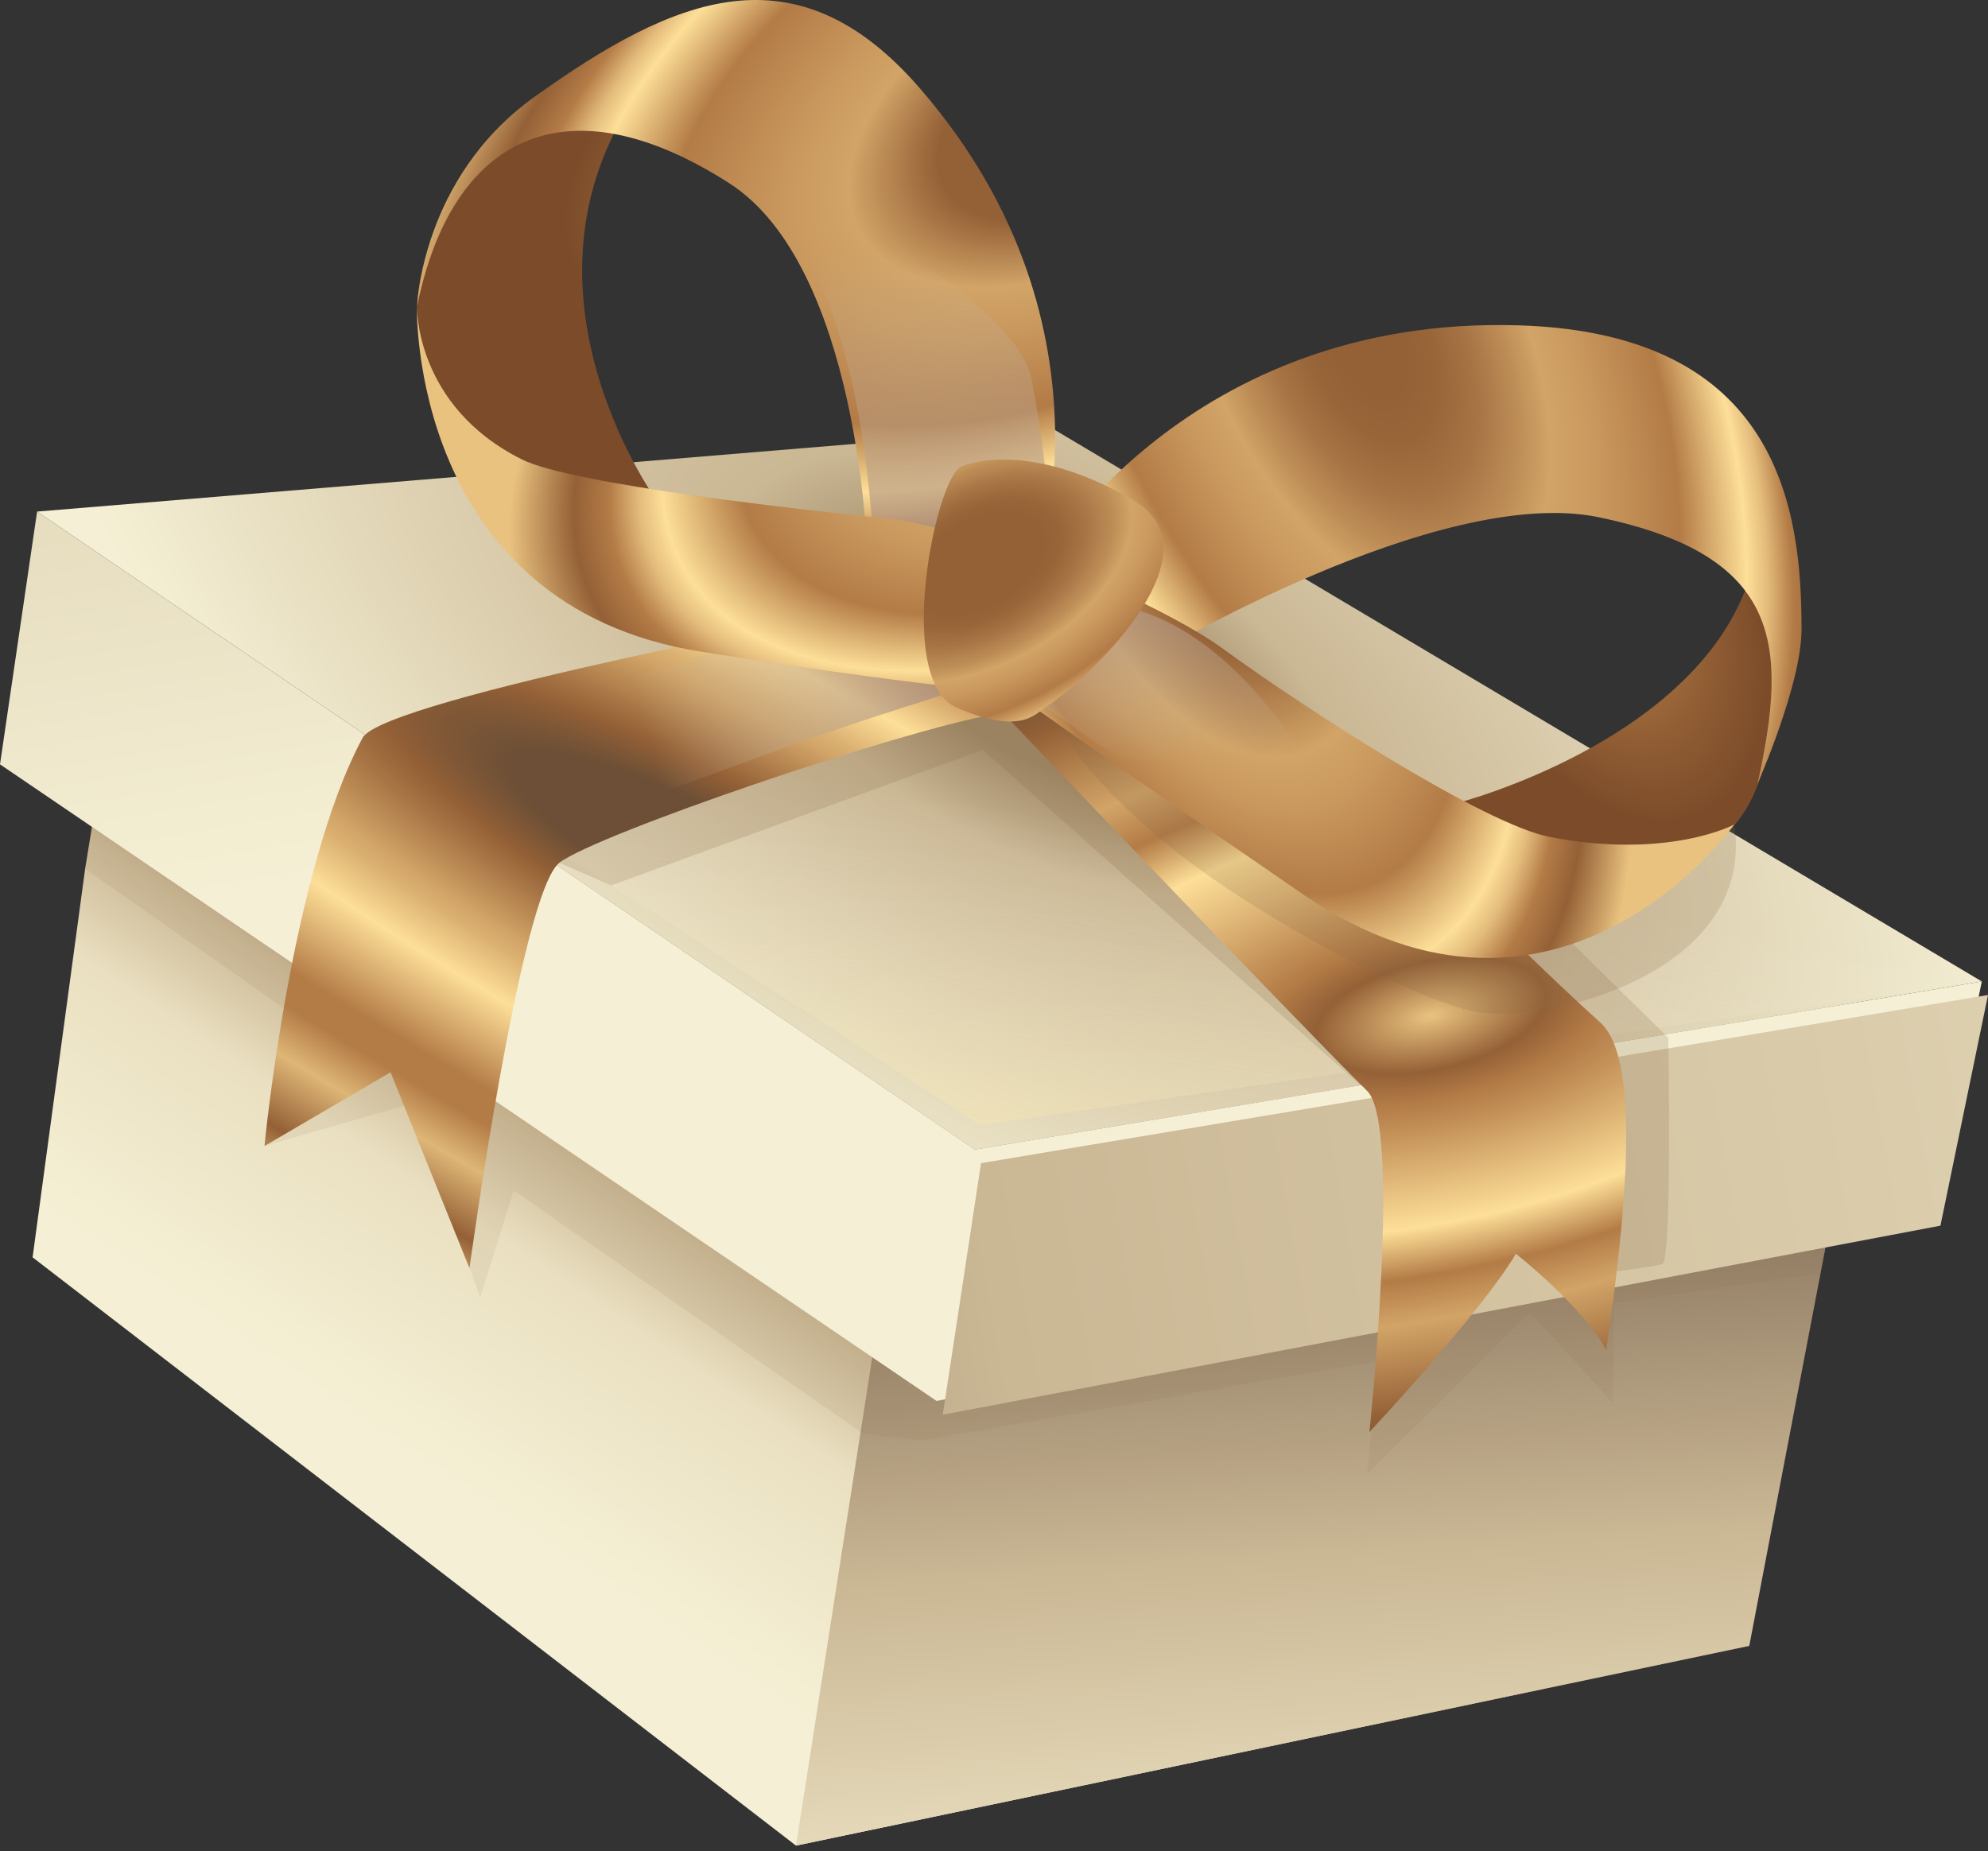 <svg width="160" height="149" viewBox="0 0 160 149" fill="none" xmlns="http://www.w3.org/2000/svg">
<rect x="0" y="0" width="160" height="149" fill="#333333" stroke="none"/>
<path d="M8.518 59.706L6.853 69.927L2.623 101.204L64.065 148.559L140.783 132.48L146.525 102.486L150.583 81.182L8.518 59.706Z" fill="url(#paint0_linear_55_447)"/>
<path d="M75.11 77.813L64.065 148.559L140.783 132.48L150.583 81.182L75.11 77.813Z" fill="url(#paint1_linear_55_447)"/>
<g style="mix-blend-mode:multiply" opacity="0.1">
<path d="M146.525 102.486L150.583 81.182L8.518 59.706L6.853 69.927L26.319 83.594L21.285 92.246L33.114 88.839L38.646 104.439L41.345 95.825L69.482 115.407L74.172 115.942L110.961 109.53L110.004 118.68L123.134 105.645L129.815 112.937L129.91 104.898L146.525 102.486Z" fill="#876844"/>
</g>
<path d="M84.585 34.421L2.986 41.178L78.46 92.533L159.503 79L84.585 34.421Z" fill="url(#paint2_radial_55_447)"/>
<path style="mix-blend-mode:overlay" opacity="0.61" d="M84.585 34.421L2.986 41.178L78.881 90.561L159.503 79L84.585 34.421Z" fill="url(#paint3_linear_55_447)"/>
<g style="mix-blend-mode:multiply" opacity="0.2">
<path d="M45.02 69.449L49.193 71.267L79.091 60.357L110.023 87.824L121.948 82.771L86.996 52.719L56.103 59.495L45.02 69.449Z" fill="#876844"/>
</g>
<path d="M159.502 79L78.459 92.533L2.986 41.178L0 61.525L75.377 112.765L155.655 97.567L159.502 79Z" fill="url(#paint4_linear_55_447)"/>
<path d="M75.876 113.875L156.172 98.658L160 80.091L78.957 93.624L75.876 113.875Z" fill="url(#paint5_linear_55_447)"/>
<g style="mix-blend-mode:multiply" opacity="0.2">
<path d="M125.03 74.445L134.275 83.537C134.275 83.537 134.581 101.453 133.797 101.74C133.012 102.027 128.112 102.563 128.112 102.563L128.265 87.078L117.182 76.34L125.011 74.445H125.03Z" fill="#876844"/>
</g>
<path d="M79.914 56.529C79.914 56.529 103.247 81.067 110.042 87.824C112.818 90.581 110.214 115.272 110.214 115.272C110.214 115.272 119.211 105.644 122.005 100.917C122.005 100.917 127.403 105.185 129.279 108.669C130.868 97.778 132.093 85.259 128.8 82.311C119.881 74.272 112.818 65.812 98.328 57.007L79.895 56.509L79.914 56.529Z" fill="url(#paint6_radial_55_447)"/>
<g style="mix-blend-mode:multiply" opacity="0.2">
<path d="M84.393 56.777C84.393 56.777 85.311 60.529 92.815 67.037C100.318 73.564 113.985 80.531 118.693 81.431C124.474 82.522 141.375 78.273 139.576 66.367C139.576 66.367 128.417 74.713 120.684 73.851C112.951 72.99 84.393 56.758 84.393 56.758V56.777Z" fill="#876844"/>
</g>
<path d="M21.285 92.246L31.43 86.312L37.785 102.084C37.785 102.084 41.919 71.765 45.039 69.43C48.159 67.094 72.258 58.883 79.876 57.524L69.999 48.968C69.999 48.968 30.894 56.242 29.19 59.381C23.41 70.1 21.285 92.246 21.285 92.246Z" fill="url(#paint7_radial_55_447)"/>
<path style="mix-blend-mode:multiply" d="M39.66 58.098C39.66 58.098 63.931 50.231 66.496 49.944C69.061 49.657 75.684 51.629 76.928 53.906C78.172 56.184 77.751 54.768 59.95 61.352C47.738 65.87 45.441 66.118 45.441 66.118L39.641 58.079L39.66 58.098Z" fill="url(#paint8_linear_55_447)"/>
<path d="M143.443 51.552C142.658 55.82 143.443 68.779 133.758 69.009C123.211 69.257 117.201 64.664 117.201 64.664C117.201 64.664 136.284 59.783 140.706 46.824L143.443 51.571V51.552Z" fill="url(#paint9_radial_55_447)"/>
<path d="M141.453 63.094C143.884 52.03 143.539 44.738 128.686 41.637C115.766 38.938 92.49 52.93 92.49 52.93L84.049 45.14C84.049 45.14 95.534 25.329 122.312 26.19C143.31 26.86 144.994 41.197 144.994 50.652C144.994 55.093 141.453 63.075 141.453 63.075V63.094Z" fill="url(#paint10_radial_55_447)"/>
<path d="M82.287 45.025C84.24 44.719 94.346 49.255 98.347 52.164C105.39 57.294 119.555 66.386 124.78 67.382C134.313 69.2 139.576 66.367 139.576 66.367C139.576 66.367 125.565 86.197 104.855 71.975C84.144 57.754 77.693 52.949 77.693 52.949L82.287 45.006V45.025Z" fill="url(#paint11_radial_55_447)"/>
<path style="mix-blend-mode:multiply" d="M82.172 55.629C84.24 56.95 92.624 62.979 98.978 66.922C105.333 70.865 107.975 66.826 106.462 63.649C104.95 60.472 99.17 51.073 91.073 48.987C82.976 46.901 82.153 55.629 82.153 55.629H82.172Z" fill="url(#paint12_linear_55_447)"/>
<path d="M39.105 11.471C37.114 15.203 30.473 22.936 35.239 31.511C40.005 40.106 53.04 40.565 53.04 40.565C53.04 40.565 40.981 24.295 50.532 8.733L39.124 11.471H39.105Z" fill="url(#paint13_radial_55_447)"/>
<path d="M33.573 24.64C36.349 11.011 45.517 6.303 58.686 14.744C69.118 21.424 69.788 44.393 69.788 44.393L83.091 47.245C83.091 47.245 90.977 26.592 73.999 7.068C64.084 -4.34 54.36 -0.339 42.991 7.815C33.899 14.342 33.573 24.64 33.573 24.64Z" fill="url(#paint14_radial_55_447)"/>
<path style="mix-blend-mode:multiply" d="M54.685 10.38C60.791 13.193 68.754 20.161 70.247 43.034L84.565 43.264C84.565 43.264 84.507 38.555 83.033 30.554C81.56 22.553 54.685 10.36 54.685 10.36V10.38Z" fill="url(#paint15_linear_55_447)"/>
<path d="M85.656 46.939C84.642 45.427 75.933 42.23 71.817 41.79C64.601 41.044 46.054 38.995 42.015 36.986C33.363 32.679 33.554 24.64 33.554 24.64C33.554 24.64 32.904 48.719 56.409 52.452C77.1 55.744 83.819 55.916 83.819 55.916L85.618 46.939H85.656Z" fill="url(#paint16_radial_55_447)"/>
<path d="M84.393 56.777C88.623 53.753 98.041 44.278 91.226 40.278C84.412 36.277 79.397 36.718 77.368 37.541C75.339 38.364 71.913 54.806 77.024 56.969C82.134 59.132 83.187 57.6 84.374 56.758L84.393 56.777Z" fill="url(#paint17_radial_55_447)"/>
<defs>
<linearGradient id="paint0_linear_55_447" x1="42.507" y1="144.047" x2="73.822" y2="97.309" gradientUnits="userSpaceOnUse">
<stop offset="0.3" stop-color="#F5F0D5"/>
<stop offset="0.63" stop-color="#EAE0C1"/>
<stop offset="0.79" stop-color="#CAB794"/>
<stop offset="0.95" stop-color="#7D605F"/>
</linearGradient>
<linearGradient id="paint1_linear_55_447" x1="110.459" y1="163.65" x2="105.226" y2="83.123" gradientUnits="userSpaceOnUse">
<stop offset="0.17" stop-color="#EAE0C1"/>
<stop offset="0.48" stop-color="#CAB794"/>
<stop offset="0.81" stop-color="#8B765F"/>
</linearGradient>
<radialGradient id="paint2_radial_55_447" cx="0" cy="0" r="1" gradientUnits="userSpaceOnUse" gradientTransform="translate(83.502 54.346) rotate(28.66) scale(106.175 53.088)">
<stop offset="0.12" stop-color="#A08866"/>
<stop offset="0.26" stop-color="#CAB794"/>
<stop offset="0.84" stop-color="#F5F0D5"/>
</radialGradient>
<linearGradient id="paint3_linear_55_447" x1="67.891" y1="142.412" x2="88.208" y2="17.1" gradientUnits="userSpaceOnUse">
<stop offset="0.16" stop-color="#FFD539"/>
<stop offset="0.62" stop-color="white" stop-opacity="0"/>
</linearGradient>
<linearGradient id="paint4_linear_55_447" x1="62.603" y1="-32.708" x2="88.907" y2="125.479" gradientUnits="userSpaceOnUse">
<stop stop-color="#CAB794"/>
<stop offset="0.6" stop-color="#F5F0D5"/>
</linearGradient>
<linearGradient id="paint5_linear_55_447" x1="-28.776" y1="122.486" x2="180.271" y2="85.599" gradientUnits="userSpaceOnUse">
<stop offset="0.19" stop-color="#8B765F"/>
<stop offset="0.52" stop-color="#CAB794"/>
<stop offset="1" stop-color="#E1D5B5"/>
</linearGradient>
<radialGradient id="paint6_radial_55_447" cx="0" cy="0" r="1" gradientUnits="userSpaceOnUse" gradientTransform="translate(115.225 81.74) rotate(-12.06) scale(86.058 39.587)">
<stop stop-color="#E9C27F"/>
<stop offset="0.11" stop-color="#946036"/>
<stop offset="0.17" stop-color="#B37B46"/>
<stop offset="0.33" stop-color="#E3BB7B"/>
<stop offset="0.42" stop-color="#FDDF98"/>
<stop offset="0.52" stop-color="#B37B46"/>
<stop offset="0.58" stop-color="#C8975D"/>
<stop offset="0.61" stop-color="#D2A467"/>
<stop offset="0.79" stop-color="#946036"/>
<stop offset="0.89" stop-color="#6C4F36"/>
</radialGradient>
<radialGradient id="paint7_radial_55_447" cx="0" cy="0" r="1" gradientUnits="userSpaceOnUse" gradientTransform="translate(59.136 71.123) rotate(-150.87) scale(180.998 39.819)">
<stop offset="0.11" stop-color="#6C4F36"/>
<stop offset="0.18" stop-color="#946036"/>
<stop offset="0.32" stop-color="#D2A467"/>
<stop offset="0.35" stop-color="#DAB071"/>
<stop offset="0.41" stop-color="#F2CF8B"/>
<stop offset="0.44" stop-color="#FDDF98"/>
<stop offset="0.5" stop-color="#E3BB7B"/>
<stop offset="0.61" stop-color="#B37B46"/>
<stop offset="0.67" stop-color="#B37B46"/>
<stop offset="0.76" stop-color="#DEB676"/>
<stop offset="0.89" stop-color="#946036"/>
<stop offset="1" stop-color="#E9C27F"/>
</radialGradient>
<linearGradient id="paint8_linear_55_447" x1="79.387" y1="51.842" x2="41.999" y2="61.74" gradientUnits="userSpaceOnUse">
<stop stop-color="#AA8875"/>
<stop offset="0.73" stop-color="#C9BDA5" stop-opacity="0"/>
</linearGradient>
<radialGradient id="paint9_radial_55_447" cx="0" cy="0" r="1" gradientUnits="userSpaceOnUse" gradientTransform="translate(127.459 45.112) rotate(-115.18) scale(32.611 17.755)">
<stop stop-color="#E9C27F"/>
<stop offset="0.19" stop-color="#B37B46"/>
<stop offset="0.49" stop-color="#8F5C33"/>
<stop offset="0.69" stop-color="#7C4C2A"/>
</radialGradient>
<radialGradient id="paint10_radial_55_447" cx="0" cy="0" r="1" gradientUnits="userSpaceOnUse" gradientTransform="translate(109.794 27.086) rotate(-115.18) scale(64.032 34.862)">
<stop offset="0.08" stop-color="#946036"/>
<stop offset="0.14" stop-color="#986539"/>
<stop offset="0.22" stop-color="#A77445"/>
<stop offset="0.3" stop-color="#BE8E57"/>
<stop offset="0.36" stop-color="#D2A467"/>
<stop offset="0.46" stop-color="#C8975D"/>
<stop offset="0.61" stop-color="#B37B46"/>
<stop offset="0.74" stop-color="#FDDF98"/>
<stop offset="0.78" stop-color="#E3BB7B"/>
<stop offset="0.83" stop-color="#B37B46"/>
<stop offset="0.89" stop-color="#946036"/>
<stop offset="1" stop-color="#E9C27F"/>
</radialGradient>
<radialGradient id="paint11_radial_55_447" cx="0" cy="0" r="1" gradientUnits="userSpaceOnUse" gradientTransform="translate(96.788 41.538) rotate(-115.18) scale(53.248 28.991)">
<stop offset="0.21" stop-color="#946036"/>
<stop offset="0.39" stop-color="#D2A467"/>
<stop offset="0.48" stop-color="#C8975D"/>
<stop offset="0.61" stop-color="#B37B46"/>
<stop offset="0.74" stop-color="#FDDF98"/>
<stop offset="0.78" stop-color="#E3BB7B"/>
<stop offset="0.83" stop-color="#B37B46"/>
<stop offset="0.89" stop-color="#946036"/>
<stop offset="1" stop-color="#E9C27F"/>
</radialGradient>
<linearGradient id="paint12_linear_55_447" x1="93.1" y1="43.618" x2="95.169" y2="67.749" gradientUnits="userSpaceOnUse">
<stop stop-color="#AA8875"/>
<stop offset="0.73" stop-color="#C9BDA5" stop-opacity="0"/>
</linearGradient>
<radialGradient id="paint13_radial_55_447" cx="0" cy="0" r="1" gradientUnits="userSpaceOnUse" gradientTransform="translate(66.742 11.139) rotate(-27.27) scale(33.343 19.415)">
<stop stop-color="#E9C27F"/>
<stop offset="0.19" stop-color="#B37B46"/>
<stop offset="0.49" stop-color="#8F5C33"/>
<stop offset="0.69" stop-color="#7C4C2A"/>
</radialGradient>
<radialGradient id="paint14_radial_55_447" cx="0" cy="0" r="1" gradientUnits="userSpaceOnUse" gradientTransform="translate(86.985 9.247) rotate(-27.27) scale(59.231 34.489)">
<stop offset="0.21" stop-color="#946036"/>
<stop offset="0.34" stop-color="#D2A467"/>
<stop offset="0.44" stop-color="#C8975D"/>
<stop offset="0.61" stop-color="#B37B46"/>
<stop offset="0.74" stop-color="#FDDF98"/>
<stop offset="0.78" stop-color="#E3BB7B"/>
<stop offset="0.83" stop-color="#B37B46"/>
<stop offset="0.89" stop-color="#946036"/>
<stop offset="1" stop-color="#E9C27F"/>
</radialGradient>
<linearGradient id="paint15_linear_55_447" x1="68.175" y1="9.496" x2="71.619" y2="49.844" gradientUnits="userSpaceOnUse">
<stop offset="0.27" stop-color="#C9BDA5" stop-opacity="0"/>
<stop offset="1" stop-color="#AA8875"/>
</linearGradient>
<radialGradient id="paint16_radial_55_447" cx="0" cy="0" r="1" gradientUnits="userSpaceOnUse" gradientTransform="translate(88.176 28.078) rotate(-27.27) scale(50.748 29.549)">
<stop offset="0.21" stop-color="#946036"/>
<stop offset="0.39" stop-color="#D2A467"/>
<stop offset="0.48" stop-color="#C8975D"/>
<stop offset="0.61" stop-color="#B37B46"/>
<stop offset="0.74" stop-color="#FDDF98"/>
<stop offset="0.78" stop-color="#E3BB7B"/>
<stop offset="0.83" stop-color="#B37B46"/>
<stop offset="0.89" stop-color="#946036"/>
<stop offset="1" stop-color="#E9C27F"/>
</radialGradient>
<radialGradient id="paint17_radial_55_447" cx="0" cy="0" r="1" gradientUnits="userSpaceOnUse" gradientTransform="translate(78.763 45.355) rotate(-28.56) scale(31.085 18.962)">
<stop offset="0.18" stop-color="#946036"/>
<stop offset="0.23" stop-color="#986539"/>
<stop offset="0.3" stop-color="#A77445"/>
<stop offset="0.38" stop-color="#BE8E57"/>
<stop offset="0.43" stop-color="#D2A467"/>
<stop offset="0.5" stop-color="#C8975D"/>
<stop offset="0.61" stop-color="#B37B46"/>
<stop offset="0.74" stop-color="#FDDF98"/>
<stop offset="0.78" stop-color="#E3BB7B"/>
<stop offset="0.83" stop-color="#B37B46"/>
<stop offset="1" stop-color="#E9C27F"/>
</radialGradient>
</defs>
</svg>
